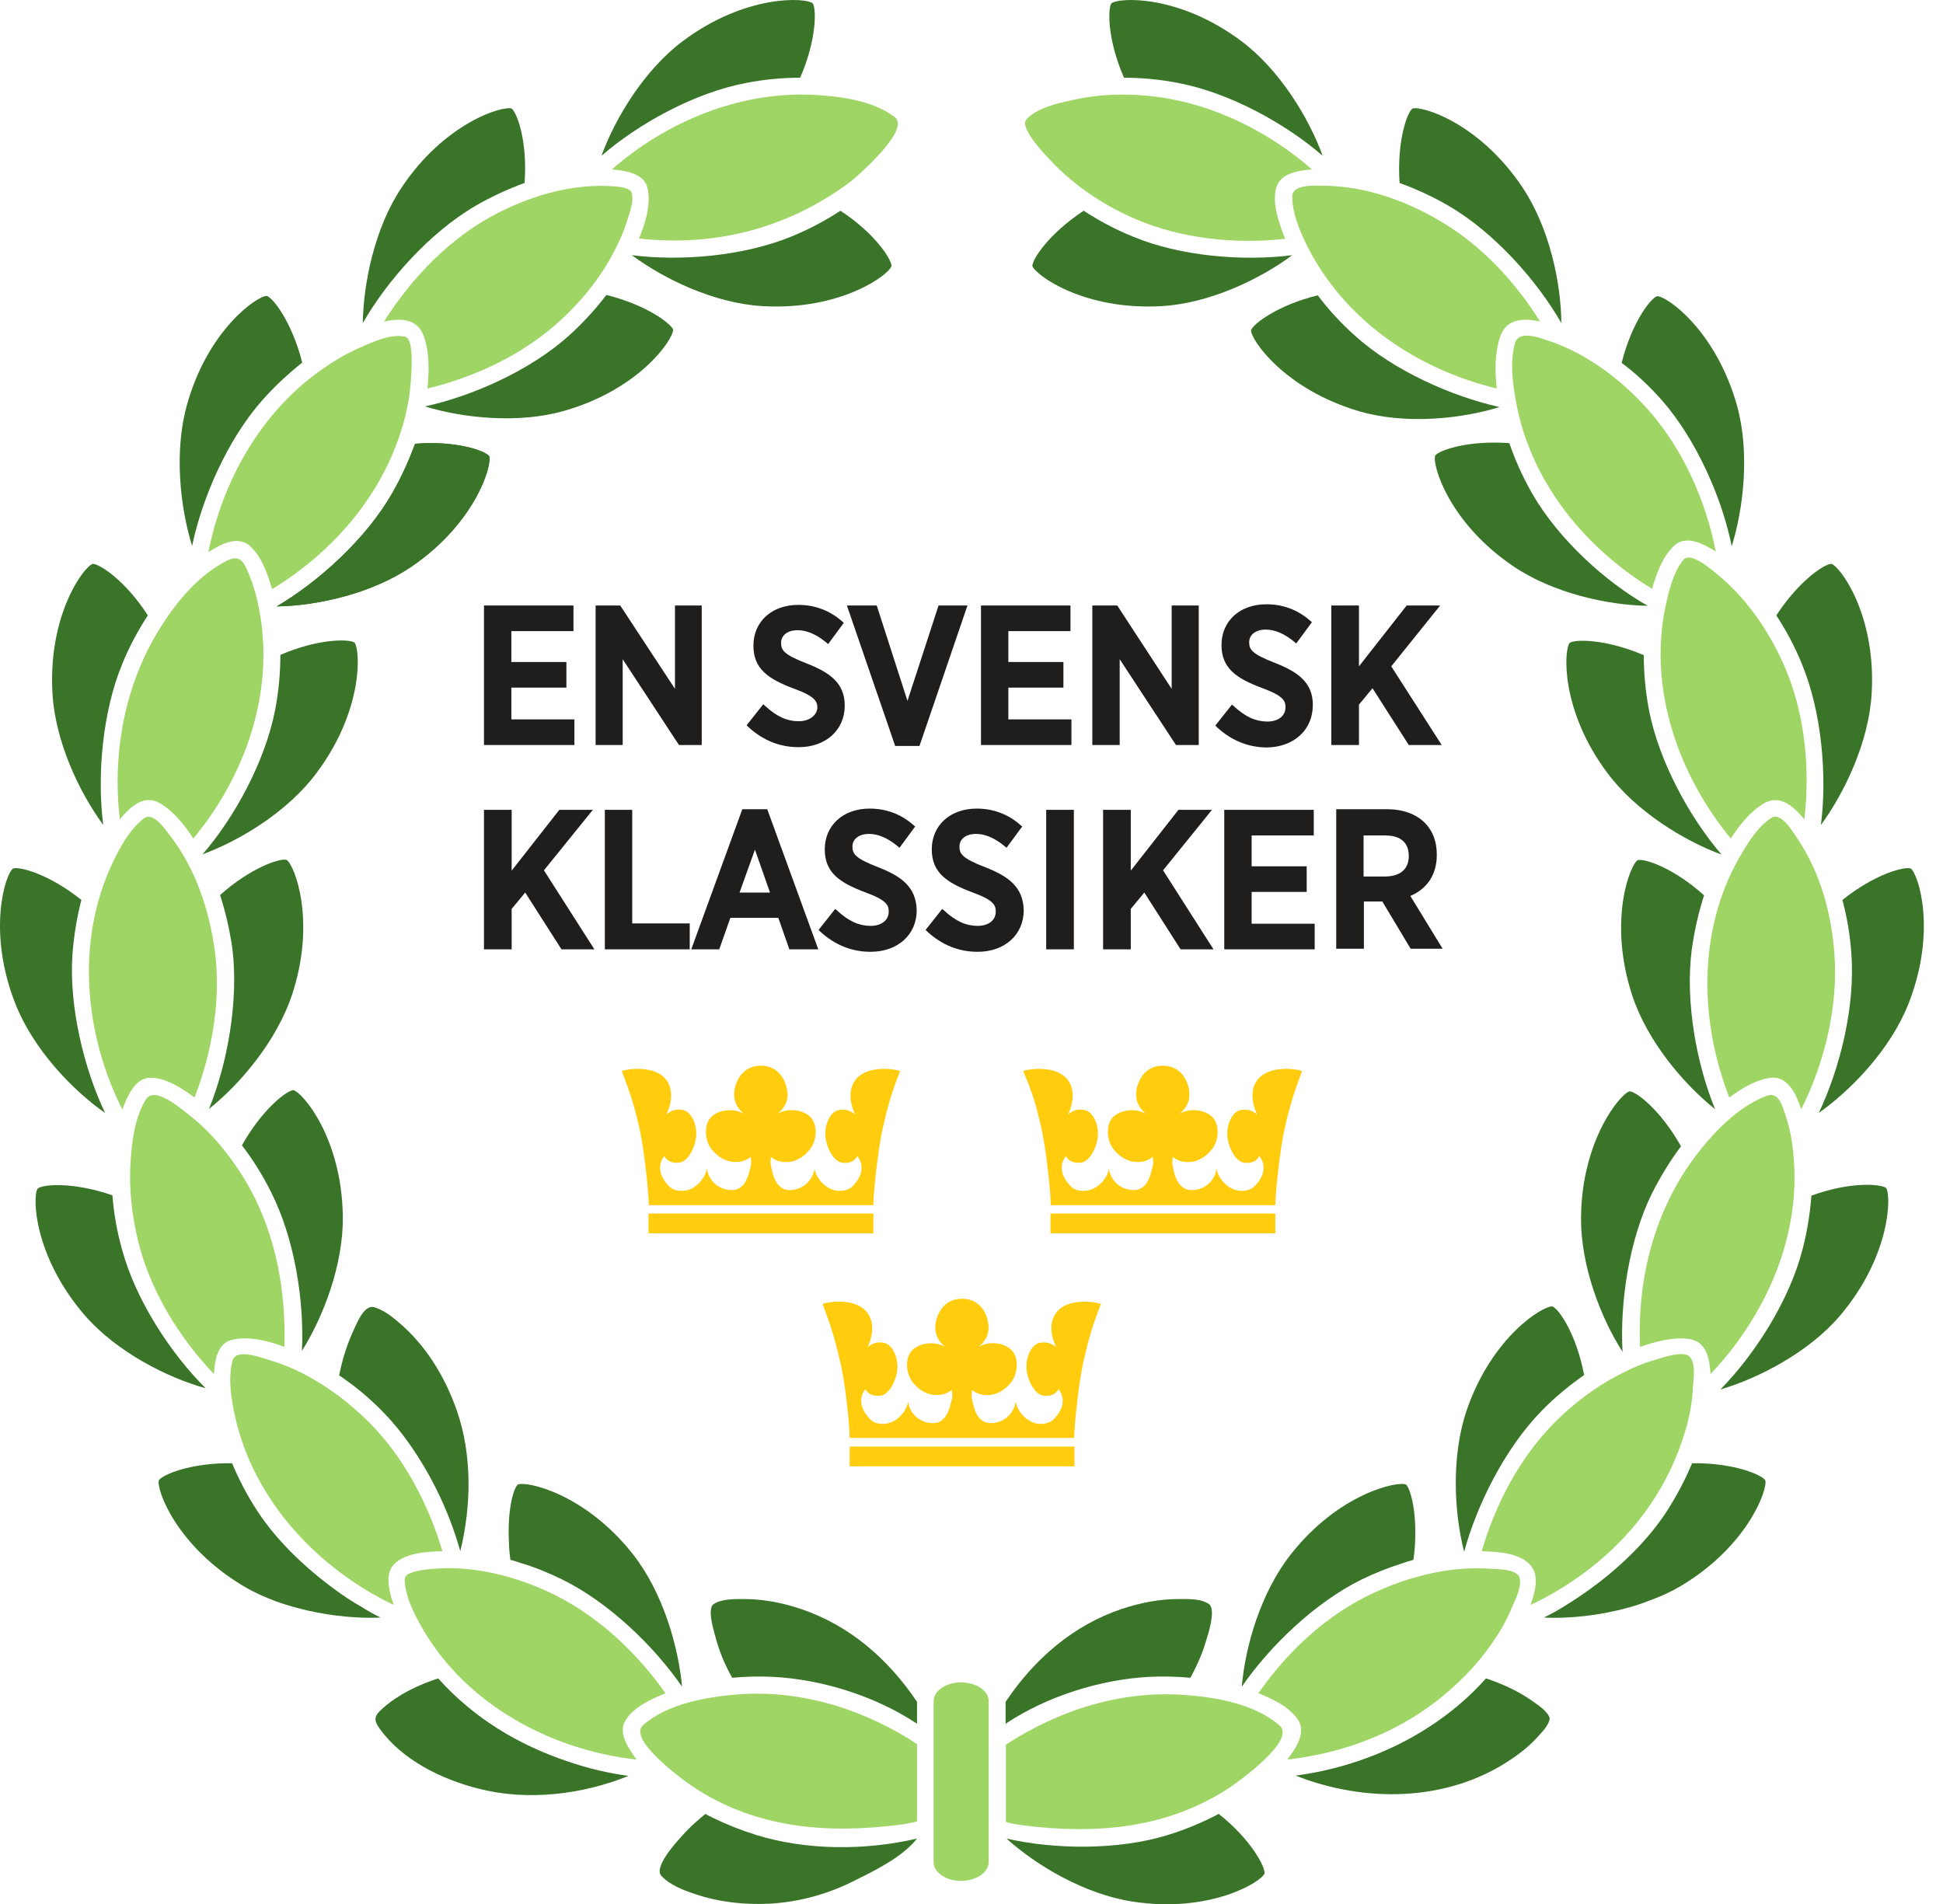 <svg width="101" height="99" viewBox="0 0 101 99" fill="none" xmlns="http://www.w3.org/2000/svg">
<path d="M45.398 63.086H33.711V64.113H45.398V63.086Z" fill="#FFCC0E"/>
<path d="M33.247 58.69C33.487 59.765 33.727 62.028 33.727 62.653H45.398C45.398 62.028 45.638 59.765 45.877 58.69C46.149 57.487 46.341 56.829 46.789 55.674C46.405 55.545 45.11 55.401 44.518 56.075C44.071 56.588 44.167 57.358 44.455 57.936C44.183 57.711 43.927 57.647 43.575 57.711C43.175 57.792 42.856 58.433 42.904 59.059C42.952 59.637 43.319 60.375 43.767 60.439C44.071 60.487 44.391 60.423 44.566 60.102C44.966 60.6 44.742 61.161 44.502 61.45C44.311 61.707 44.183 61.835 43.815 61.899C43.032 62.012 42.408 61.273 42.344 60.744C42.264 61.289 41.817 61.835 41.097 61.867C40.522 61.899 40.25 61.386 40.138 60.888C40.074 60.568 40.026 60.535 40.074 60.134C40.346 60.423 41.321 60.712 42.088 59.765C42.472 59.3 42.52 58.465 42.12 58.064C41.737 57.695 40.985 57.567 40.41 57.904C40.857 57.551 41.033 57.086 40.889 56.54C40.729 55.866 40.266 55.401 39.546 55.401C38.827 55.401 38.379 55.866 38.203 56.54C38.076 57.086 38.235 57.551 38.683 57.904C38.108 57.583 37.356 57.695 36.972 58.064C36.573 58.45 36.621 59.3 37.004 59.765C37.772 60.696 38.747 60.423 39.019 60.134C39.083 60.535 39.035 60.584 38.955 60.888C38.843 61.386 38.571 61.899 37.996 61.867C37.26 61.835 36.813 61.289 36.749 60.744C36.669 61.273 36.061 62.012 35.278 61.899C34.91 61.851 34.798 61.707 34.59 61.45C34.367 61.161 34.127 60.616 34.526 60.102C34.718 60.423 35.038 60.471 35.326 60.439C35.773 60.375 36.141 59.637 36.189 59.059C36.237 58.417 35.917 57.792 35.518 57.711C35.166 57.631 34.91 57.711 34.638 57.936C34.926 57.358 35.022 56.588 34.59 56.075C33.999 55.401 32.704 55.545 32.32 55.674C32.768 56.829 32.976 57.487 33.247 58.69Z" fill="#FFCC0E"/>
<path d="M55.853 75.201H44.167V76.228H55.853V75.201Z" fill="#FFCC0E"/>
<path d="M44.167 74.752H55.837C55.837 74.126 56.077 71.863 56.317 70.788C56.589 69.601 56.781 68.927 57.228 67.788C56.844 67.644 55.534 67.499 54.958 68.173C54.51 68.686 54.606 69.457 54.91 70.034C54.638 69.81 54.367 69.745 54.031 69.81C53.631 69.89 53.311 70.532 53.359 71.174C53.407 71.751 53.775 72.473 54.223 72.553C54.526 72.585 54.846 72.537 55.022 72.216C55.422 72.714 55.198 73.275 54.958 73.564C54.766 73.821 54.638 73.949 54.271 74.013C53.487 74.126 52.864 73.388 52.8 72.858C52.72 73.404 52.272 73.949 51.553 73.981C50.961 74.013 50.69 73.5 50.593 73.003C50.514 72.682 50.482 72.65 50.53 72.249C50.801 72.537 51.777 72.826 52.544 71.879C52.928 71.414 52.976 70.58 52.576 70.179C52.192 69.81 51.441 69.681 50.865 70.018C51.313 69.665 51.473 69.2 51.345 68.654C51.185 67.964 50.721 67.515 50.002 67.515C49.283 67.515 48.835 67.981 48.659 68.654C48.531 69.2 48.691 69.665 49.139 70.018C48.563 69.697 47.828 69.81 47.428 70.179C47.028 70.564 47.076 71.414 47.46 71.879C48.227 72.826 49.203 72.521 49.474 72.249C49.538 72.65 49.49 72.682 49.41 73.003C49.299 73.5 49.027 74.013 48.451 73.981C47.716 73.949 47.268 73.404 47.204 72.858C47.14 73.388 46.517 74.126 45.733 74.013C45.366 73.965 45.254 73.821 45.046 73.564C44.822 73.275 44.582 72.73 44.982 72.216C45.158 72.537 45.478 72.585 45.781 72.553C46.229 72.489 46.597 71.751 46.645 71.174C46.693 70.532 46.373 69.906 45.973 69.81C45.621 69.745 45.366 69.81 45.094 70.034C45.382 69.457 45.478 68.686 45.03 68.173C44.438 67.499 43.144 67.644 42.76 67.788C43.191 68.927 43.399 69.601 43.671 70.788C43.943 71.863 44.167 74.126 44.167 74.752Z" fill="#FFCC0E"/>
<path d="M66.293 63.086H54.606V64.113H66.293V63.086Z" fill="#FFCC0E"/>
<path d="M54.143 58.69C54.383 59.765 54.622 62.028 54.622 62.653H66.293C66.293 62.028 66.533 59.765 66.773 58.69C67.044 57.487 67.252 56.829 67.684 55.674C67.3 55.545 66.005 55.401 65.414 56.075C64.966 56.588 65.062 57.358 65.35 57.936C65.078 57.711 64.822 57.647 64.47 57.711C64.071 57.792 63.751 58.433 63.799 59.059C63.847 59.637 64.215 60.375 64.662 60.439C64.966 60.487 65.286 60.423 65.462 60.102C65.861 60.6 65.638 61.161 65.398 61.45C65.206 61.707 65.078 61.835 64.71 61.899C63.927 62.012 63.303 61.273 63.239 60.744C63.175 61.289 62.728 61.835 61.992 61.867C61.401 61.899 61.129 61.386 61.017 60.888C60.953 60.568 60.905 60.535 60.969 60.134C61.241 60.423 62.216 60.712 62.984 59.765C63.367 59.3 63.415 58.465 63.016 58.064C62.632 57.695 61.88 57.567 61.305 57.904C61.753 57.551 61.913 57.086 61.785 56.54C61.625 55.866 61.161 55.401 60.442 55.401C59.722 55.401 59.275 55.866 59.099 56.54C58.971 57.086 59.131 57.551 59.578 57.904C59.003 57.583 58.251 57.695 57.868 58.064C57.468 58.45 57.516 59.3 57.9 59.765C58.667 60.696 59.642 60.423 59.914 60.134C59.978 60.535 59.93 60.584 59.85 60.888C59.738 61.386 59.467 61.899 58.891 61.867C58.156 61.835 57.708 61.289 57.644 60.744C57.58 61.273 56.956 62.012 56.157 61.899C55.789 61.851 55.678 61.707 55.47 61.45C55.246 61.161 55.006 60.616 55.406 60.102C55.582 60.423 55.917 60.471 56.205 60.439C56.653 60.375 57.02 59.637 57.068 59.059C57.116 58.417 56.797 57.792 56.397 57.711C56.045 57.631 55.789 57.711 55.518 57.936C55.805 57.358 55.901 56.588 55.454 56.075C54.862 55.401 53.567 55.545 53.184 55.674C53.679 56.829 53.871 57.487 54.143 58.69Z" fill="#FFCC0E"/>
<path d="M10.53 44.41C12.496 43.688 14.974 42.179 16.461 40.174C18.907 36.901 18.731 33.772 18.427 33.403C18.14 33.21 16.541 33.194 14.574 34.044C14.574 34.943 14.494 35.89 14.303 36.901C13.775 39.612 12.176 42.516 10.53 44.41Z" fill="#397428"/>
<path d="M41.593 4.04C42.456 2.066 42.44 0.461 42.248 0.173C41.881 -0.132 38.763 -0.309 35.502 2.13C33.503 3.622 31.985 6.125 31.265 8.099C33.167 6.446 36.077 4.826 38.779 4.312C39.77 4.12 40.714 4.04 41.593 4.04Z" fill="#397428"/>
<path d="M3.767 49.592C3.847 48.581 4.007 47.635 4.231 46.784C2.552 45.437 1.017 45.035 0.681 45.148C0.282 45.421 -0.693 48.405 0.809 52.208C1.737 54.534 3.735 56.652 5.462 57.856C4.375 55.577 3.575 52.336 3.767 49.592Z" fill="#397428"/>
<path d="M26.533 81.089C26.709 81.137 26.884 81.186 27.06 81.25C27.764 81.458 28.483 81.747 29.203 82.1C31.665 83.303 34.031 85.614 35.454 87.684C35.262 85.582 34.462 82.806 32.928 80.832C30.418 77.623 27.348 76.982 26.916 77.174C26.693 77.367 26.373 78.49 26.453 80.094C26.453 80.415 26.485 80.752 26.533 81.089Z" fill="#397428"/>
<path d="M10.833 28.701C11.457 28.3 12.368 27.803 13.008 28.396C13.615 28.958 13.919 29.856 14.143 30.627C17.276 28.717 19.818 25.813 20.889 22.267C21.161 21.4 21.321 20.518 21.369 19.619C21.385 19.299 21.529 17.598 21.049 17.501C20.33 17.341 19.37 17.774 18.731 18.063C18.012 18.368 17.324 18.785 16.669 19.25C13.567 21.449 11.569 24.979 10.833 28.701Z" fill="#9ED564"/>
<path d="M49.954 87.46C49.171 87.46 48.531 87.893 48.531 88.438V96.798C48.531 97.343 49.171 97.777 49.954 97.777C50.737 97.777 51.393 97.343 51.393 96.798V88.438C51.393 87.893 50.753 87.46 49.954 87.46Z" fill="#9ED564"/>
<path d="M67.172 10.233C67.188 11.228 67.668 12.255 68.115 13.105C70.114 16.811 73.775 19.218 77.804 20.197C77.708 19.331 77.692 18.4 77.964 17.549C78.283 16.555 79.147 16.523 80.058 16.715C78.763 14.645 76.989 12.736 74.878 11.5C73.072 10.425 70.977 9.687 68.867 9.655C68.419 9.655 67.156 9.543 67.172 10.233Z" fill="#9ED564"/>
<path d="M6.229 42.597C6.773 41.939 7.492 41.249 8.355 41.778C9.059 42.212 9.602 42.901 10.05 43.591C12.624 40.479 14.127 36.419 13.583 32.36C13.471 31.557 13.295 30.739 12.992 29.985C12.736 29.343 12.544 28.782 11.825 29.134C10.354 29.857 9.171 31.285 8.323 32.648C6.469 35.601 5.829 39.163 6.229 42.597Z" fill="#9ED564"/>
<path d="M14.782 70.018C14.798 69.617 14.798 69.216 14.782 68.815C14.702 66.071 14.031 63.359 12.544 61.033C11.793 59.862 10.881 58.77 9.778 57.92C9.363 57.599 8.02 56.444 7.588 57.15C7.012 58.065 6.853 59.316 6.789 60.375C6.693 61.755 6.853 63.151 7.172 64.483C7.796 67.066 9.299 69.521 11.121 71.43C11.169 70.692 11.297 69.794 12.128 69.633C12.992 69.457 13.967 69.713 14.782 70.018Z" fill="#9ED564"/>
<path d="M19.195 73.949C17.724 72.489 15.917 71.254 13.919 70.676C13.471 70.548 12.24 70.082 12.08 70.756C11.841 71.703 12.032 72.794 12.24 73.725C13.232 78.041 16.525 81.539 20.458 83.432C20.282 82.871 19.994 81.972 20.394 81.426C20.921 80.72 22.216 80.656 23 80.64C22.264 78.185 21.001 75.762 19.195 73.949Z" fill="#9ED564"/>
<path d="M7.812 56.026C8.643 56.026 9.474 56.588 10.114 57.053C11.025 54.679 11.505 51.983 11.169 49.448C10.881 47.314 10.162 45.132 8.819 43.415C8.563 43.078 7.956 42.179 7.476 42.548C6.725 43.126 6.213 44.089 5.813 44.939C3.943 48.967 4.391 53.764 6.357 57.679C6.613 57.021 6.996 56.042 7.812 56.026Z" fill="#9ED564"/>
<path d="M38.347 88.085C36.733 88.214 34.702 88.567 33.439 89.674C32.576 90.412 35.502 92.53 35.997 92.867C39.291 95.065 43 95.338 46.805 94.857C46.901 94.841 47.668 94.728 47.668 94.664C47.668 94.664 47.668 91.519 47.668 90.669C47.668 90.669 47.668 90.653 47.652 90.653C44.902 88.856 41.641 87.829 38.347 88.085Z" fill="#9ED564"/>
<path d="M19.962 16.716C20.873 16.523 21.737 16.555 22.056 17.55C22.328 18.384 22.312 19.331 22.216 20.197C24.742 19.588 27.252 18.4 29.171 16.619C30.21 15.657 31.137 14.533 31.809 13.282C32.128 12.704 32.4 12.111 32.592 11.485C32.72 11.1 33.008 10.346 32.8 9.944C32.528 9.688 31.921 9.688 31.585 9.672C30.993 9.64 30.402 9.688 29.826 9.768C28.403 9.977 27.012 10.474 25.733 11.148C23.367 12.399 21.401 14.437 19.962 16.716Z" fill="#9ED564"/>
<path d="M31.809 8.805C32.48 8.869 33.487 8.998 33.663 9.784C33.855 10.634 33.535 11.629 33.215 12.399C37.228 12.848 41.033 11.838 44.247 9.415C44.678 9.062 47.332 6.735 46.517 6.093C45.366 5.195 43.527 4.986 42.12 4.922C38.347 4.794 34.638 6.334 31.809 8.805Z" fill="#9ED564"/>
<path d="M32.48 89.497C32.88 88.759 33.855 88.326 34.59 88.021C33.12 85.935 31.121 84.042 28.819 82.903C26.98 82.004 24.838 81.41 22.776 81.539C22.296 81.571 21.785 81.603 21.321 81.78C20.985 81.908 21.017 82.133 21.065 82.454C21.193 83.272 21.609 84.058 22.024 84.764C24.311 88.647 28.691 90.99 33.088 91.471C32.72 90.957 32.128 90.139 32.48 89.497Z" fill="#9ED564"/>
<path d="M88.915 71.43C91.809 68.382 93.663 64.194 93.216 59.942C93.151 59.268 93.024 58.578 92.8 57.936C92.608 57.374 92.432 56.717 91.777 56.989C90.306 57.567 89.075 58.867 88.147 60.086C86.005 62.91 85.094 66.488 85.254 70.018C86.037 69.746 86.916 69.505 87.764 69.601C88.691 69.713 88.867 70.596 88.915 71.43Z" fill="#9ED564"/>
<path d="M92.08 42.517C91.329 42.998 90.785 43.928 90.354 44.683C88.243 48.469 88.355 53.09 89.89 57.054C90.53 56.588 91.281 56.107 92.08 56.027C92.976 55.947 93.391 56.957 93.631 57.663C94.846 55.24 95.55 52.352 95.358 49.625C95.214 47.539 94.638 45.405 93.471 43.656C93.247 43.335 92.608 42.18 92.08 42.517Z" fill="#9ED564"/>
<path d="M89.347 29.921C89.043 29.68 87.892 28.637 87.508 29.102C86.98 29.744 86.757 30.691 86.581 31.493C85.669 35.794 87.236 40.27 89.97 43.592C90.386 42.934 90.929 42.26 91.585 41.827C92.48 41.233 93.2 41.875 93.791 42.597C94.095 40.029 93.839 37.237 92.848 34.847C92.064 32.969 90.897 31.221 89.347 29.921Z" fill="#9ED564"/>
<path d="M78.747 17.854C78.507 18.737 78.603 19.748 78.763 20.63C79.434 24.866 82.28 28.412 85.877 30.61C86.101 29.84 86.405 28.958 87.012 28.38C87.652 27.77 88.563 28.284 89.187 28.669C88.675 26.038 87.492 23.374 85.718 21.352C84.359 19.812 82.632 18.48 80.681 17.774C80.154 17.614 78.955 17.084 78.747 17.854Z" fill="#9ED564"/>
<path d="M17.452 82.662C15.901 81.539 14.399 80.111 13.391 78.57C12.832 77.72 12.4 76.869 12.064 76.067C9.922 76.035 8.451 76.661 8.259 76.95C8.116 77.415 9.155 80.367 12.656 82.453C13.184 82.774 13.775 83.031 14.367 83.255C14.894 83.448 15.438 83.592 15.981 83.721C17.324 84.026 18.651 84.138 19.786 84.09C19.45 83.929 19.115 83.737 18.779 83.528C18.331 83.272 17.884 82.983 17.452 82.662Z" fill="#397428"/>
<path d="M20.937 74.591C22.296 76.388 23.319 78.474 23.927 80.64C24.502 78.298 24.55 75.634 23.751 73.34C23.143 71.591 22.136 69.922 20.698 68.719C20.346 68.414 19.93 68.109 19.482 67.965C18.939 67.772 18.555 68.783 18.379 69.152C18.155 69.633 17.98 70.131 17.836 70.628C17.756 70.917 17.692 71.19 17.628 71.495C17.884 71.671 18.123 71.848 18.363 72.024C19.323 72.762 20.202 73.629 20.937 74.591Z" fill="#397428"/>
<path d="M22.776 87.251C21.753 87.588 20.729 88.069 19.914 88.791C19.466 89.176 19.387 89.385 19.738 89.866C20.905 91.503 22.968 92.498 24.854 92.979C27.412 93.637 30.242 93.3 32.672 92.321C31.601 92.177 30.53 91.92 29.506 91.567C26.916 90.701 24.598 89.289 22.776 87.251Z" fill="#397428"/>
<path d="M41.625 83.641C40.681 83.32 39.674 83.127 38.667 83.127C38.203 83.127 37.484 83.111 37.084 83.4C36.717 83.673 37.18 85.02 37.26 85.341C37.452 85.999 37.724 86.625 38.06 87.219C38.763 87.154 39.467 87.138 40.17 87.171C42.728 87.299 45.526 88.181 47.668 89.609C47.668 89.224 47.668 88.855 47.668 88.47C46.181 86.256 44.167 84.491 41.625 83.641Z" fill="#397428"/>
<path d="M61.88 87.219C62.2 86.625 62.488 85.999 62.68 85.341C62.776 85.036 63.224 83.689 62.856 83.4C62.456 83.095 61.737 83.127 61.273 83.127C60.266 83.127 59.275 83.32 58.315 83.64C55.773 84.491 53.759 86.256 52.272 88.47C52.272 88.855 52.272 89.224 52.272 89.609C54.414 88.181 57.212 87.299 59.77 87.17C60.49 87.138 61.193 87.154 61.88 87.219Z" fill="#397428"/>
<path d="M39.291 95.386C38.523 95.145 37.788 94.856 37.068 94.504C36.941 94.439 36.797 94.375 36.669 94.295C36.477 94.455 36.285 94.616 36.109 94.776C35.837 95.017 35.582 95.29 35.342 95.562C35.086 95.851 33.967 97.087 34.383 97.52C34.83 98.001 35.55 98.274 36.141 98.467C37.372 98.884 38.699 99.028 39.994 98.964C41.465 98.884 42.92 98.499 44.231 97.857C45.366 97.295 46.868 96.589 47.668 95.579C44.982 96.204 41.928 96.204 39.291 95.386Z" fill="#397428"/>
<path d="M80.01 90.203C80.202 89.995 80.538 89.642 80.554 89.321C80.458 88.968 79.962 88.647 79.69 88.454C78.955 87.925 78.108 87.54 77.244 87.251C74.75 90.059 71.105 91.808 67.348 92.305C70.961 93.733 75.262 93.685 78.555 91.455C79.083 91.102 79.594 90.685 80.01 90.203Z" fill="#397428"/>
<path d="M86.085 70.676C85.398 70.868 84.742 71.157 84.103 71.494C82.904 72.12 81.817 72.954 80.857 73.901C79.019 75.746 77.756 78.137 77.02 80.64C77.82 80.672 79.019 80.704 79.578 81.394C80.042 81.956 79.77 82.822 79.562 83.432C82.008 82.277 84.231 80.496 85.765 78.249C86.581 77.062 87.204 75.746 87.604 74.382C87.828 73.644 87.972 72.874 88.004 72.088C88.036 71.606 88.163 70.884 87.812 70.499C87.396 70.227 86.533 70.547 86.085 70.676Z" fill="#9ED564"/>
<path d="M74.622 88.471C75.725 87.62 76.717 86.625 77.516 85.486C77.932 84.892 78.315 84.251 78.587 83.577C78.779 83.111 79.163 82.437 78.955 81.924C78.635 81.571 78.012 81.587 77.58 81.555C76.876 81.507 76.189 81.523 75.486 81.603C74.095 81.779 72.72 82.197 71.441 82.79C68.995 83.914 66.948 85.823 65.414 88.021C66.149 88.326 66.933 88.679 67.428 89.337C67.956 90.043 67.348 90.893 66.916 91.471C69.666 91.166 72.416 90.171 74.622 88.471Z" fill="#9ED564"/>
<path d="M86.629 78.586C85.653 80.078 84.215 81.474 82.712 82.566C82.296 82.87 81.865 83.159 81.449 83.416C81.049 83.673 80.65 83.897 80.25 84.09C81.529 84.154 83.112 83.993 84.63 83.576C85.062 83.464 85.494 83.303 85.909 83.143C86.421 82.951 86.9 82.726 87.364 82.453C90.865 80.367 91.904 77.399 91.761 76.95C91.569 76.661 90.098 76.035 87.956 76.067C87.62 76.885 87.172 77.736 86.629 78.586Z" fill="#397428"/>
<path d="M88.579 46.544C86.98 45.099 85.462 44.618 85.126 44.715C84.726 44.971 83.575 47.891 84.854 51.774C85.638 54.133 87.508 56.347 89.155 57.663C88.195 55.337 87.588 52.079 87.94 49.368C88.084 48.325 88.307 47.394 88.579 46.544Z" fill="#397428"/>
<path d="M99.195 52.208C100.697 48.421 99.722 45.437 99.323 45.148C98.987 45.035 97.452 45.437 95.773 46.784C95.997 47.635 96.173 48.581 96.237 49.592C96.445 52.352 95.629 55.577 94.542 57.856C96.269 56.636 98.267 54.534 99.195 52.208Z" fill="#397428"/>
<path d="M89.427 72.233C91.441 71.639 94.031 70.291 95.645 68.398C98.283 65.285 98.315 62.156 98.044 61.755C97.756 61.546 96.173 61.418 94.159 62.156C94.095 63.038 93.951 63.985 93.695 64.964C93.008 67.627 91.201 70.436 89.427 72.233Z" fill="#397428"/>
<path d="M94.654 42.885C95.901 41.185 97.148 38.553 97.292 36.05C97.532 31.975 95.662 29.455 95.198 29.311C94.846 29.311 93.519 30.177 92.336 31.991C92.816 32.729 93.279 33.563 93.663 34.51C94.718 37.061 94.974 40.382 94.654 42.885Z" fill="#397428"/>
<path d="M85.717 36.917C85.526 35.906 85.446 34.943 85.446 34.06C83.463 33.21 81.88 33.226 81.593 33.419C81.289 33.788 81.113 36.933 83.559 40.19C85.046 42.179 87.524 43.704 89.49 44.426C87.844 42.516 86.245 39.612 85.717 36.917Z" fill="#397428"/>
<path d="M79.642 25.652C79.131 24.754 78.747 23.887 78.459 23.037C76.317 22.877 74.814 23.406 74.606 23.679C74.43 24.128 75.294 27.161 78.667 29.439C80.729 30.835 83.559 31.461 85.653 31.493C83.463 30.257 81.017 28.043 79.642 25.652Z" fill="#397428"/>
<path d="M86.373 20.791C88.195 22.861 89.522 25.926 90.018 28.397C90.641 26.391 90.961 23.487 90.29 21.08C89.187 17.149 86.613 15.368 86.133 15.4C85.797 15.512 84.822 16.764 84.295 18.866C85.014 19.395 85.701 20.037 86.373 20.791Z" fill="#397428"/>
<path d="M75.326 10.714C77.708 12.11 79.914 14.614 81.161 16.796C81.145 14.694 80.538 11.838 79.147 9.752C76.876 6.35 73.871 5.484 73.423 5.644C73.135 5.853 72.608 7.361 72.752 9.511C73.583 9.816 74.447 10.201 75.326 10.714Z" fill="#397428"/>
<path d="M70.434 17.453C69.666 16.764 69.027 16.058 68.499 15.352C66.405 15.865 65.142 16.844 65.03 17.165C65.014 17.646 66.757 20.245 70.674 21.385C73.056 22.075 75.933 21.786 77.948 21.16C75.486 20.614 72.464 19.283 70.434 17.453Z" fill="#397428"/>
<path d="M60.394 15.913C62.872 15.769 65.494 14.517 67.172 13.266C64.678 13.586 61.385 13.346 58.859 12.287C57.916 11.902 57.068 11.436 56.333 10.955C54.526 12.142 53.663 13.474 53.663 13.827C53.823 14.293 56.333 16.154 60.394 15.913Z" fill="#397428"/>
<path d="M61.241 4.312C63.943 4.826 66.853 6.446 68.755 8.099C68.036 6.125 66.517 3.622 64.518 2.13C61.257 -0.309 58.139 -0.132 57.772 0.173C57.58 0.461 57.564 2.066 58.427 4.04C59.307 4.04 60.25 4.12 61.241 4.312Z" fill="#397428"/>
<path d="M55.054 8.789C56.189 9.88 57.548 10.746 58.987 11.372C61.401 12.415 64.215 12.704 66.805 12.415C66.501 11.661 65.957 10.201 66.501 9.431C66.853 8.949 67.652 8.853 68.195 8.805C65.957 6.847 63.096 5.419 60.138 5.034C58.667 4.842 57.164 4.874 55.709 5.211C54.974 5.371 53.871 5.612 53.343 6.221C52.944 6.719 54.718 8.468 55.054 8.789Z" fill="#9ED564"/>
<path d="M87.38 59.589C86.325 57.711 85.062 56.748 84.71 56.732C84.247 56.845 82.216 59.236 82.184 63.311C82.168 65.798 83.207 68.51 84.343 70.275C84.199 67.756 84.662 64.482 85.877 62.027C86.341 61.113 86.853 60.294 87.38 59.589Z" fill="#397428"/>
<path d="M70.801 82.1C71.489 81.763 72.16 81.506 72.8 81.298C73.024 81.218 73.247 81.153 73.471 81.089C73.535 80.64 73.567 80.223 73.567 79.838C73.599 78.377 73.295 77.367 73.088 77.174C72.656 76.982 69.586 77.623 67.076 80.832C65.542 82.79 64.726 85.582 64.55 87.684C65.973 85.614 68.339 83.303 70.801 82.1Z" fill="#397428"/>
<path d="M76.109 80.672C76.765 78.233 78.235 75.281 80.154 73.323C80.873 72.585 81.625 71.992 82.344 71.478C81.945 69.36 81.033 68.044 80.698 67.916C80.218 67.868 77.532 69.489 76.221 73.371C75.438 75.73 75.582 78.634 76.109 80.672Z" fill="#397428"/>
<path d="M60.73 95.386C58.108 96.204 54.782 96.14 52.32 95.579C53.887 96.991 56.381 98.467 58.859 98.852C62.888 99.478 65.558 97.841 65.733 97.392C65.765 97.039 65.03 95.627 63.351 94.295C62.568 94.712 61.705 95.081 60.73 95.386Z" fill="#397428"/>
<path d="M43.687 10.955C42.952 11.436 42.104 11.902 41.161 12.287C38.635 13.33 35.342 13.586 32.848 13.266C34.526 14.517 37.148 15.769 39.626 15.913C43.687 16.154 46.213 14.293 46.341 13.827C46.341 13.474 45.478 12.126 43.687 10.955Z" fill="#397428"/>
<path d="M24.694 10.714C25.574 10.201 26.437 9.816 27.268 9.511C27.428 7.361 26.884 5.869 26.597 5.644C26.149 5.484 23.143 6.35 20.873 9.752C19.482 11.838 18.891 14.694 18.859 16.796C20.106 14.614 22.312 12.11 24.694 10.714Z" fill="#397428"/>
<path d="M31.521 15.335C30.977 16.041 30.338 16.764 29.586 17.437C27.556 19.267 24.534 20.598 22.088 21.128C24.087 21.738 26.964 22.042 29.346 21.352C33.263 20.229 35.006 17.63 34.99 17.133C34.878 16.828 33.615 15.849 31.521 15.335Z" fill="#397428"/>
<path d="M13.647 20.791C14.319 20.037 15.022 19.395 15.71 18.849C15.182 16.763 14.207 15.496 13.871 15.383C13.391 15.367 10.801 17.132 9.714 21.064C9.043 23.47 9.363 26.375 9.986 28.38C10.498 25.925 11.809 22.861 13.647 20.791Z" fill="#397428"/>
<path d="M20.378 25.652C19.019 28.027 16.557 30.241 14.383 31.525C16.477 31.493 19.307 30.867 21.369 29.471C24.742 27.177 25.59 24.16 25.43 23.711C25.222 23.438 23.719 22.893 21.577 23.069C21.273 23.887 20.889 24.77 20.378 25.652Z" fill="#397428"/>
<path d="M6.357 34.51C6.741 33.563 7.204 32.729 7.684 31.991C6.517 30.177 5.174 29.311 4.822 29.311C4.359 29.455 2.488 31.959 2.728 36.05C2.872 38.553 4.119 41.185 5.366 42.885C5.046 40.382 5.302 37.061 6.357 34.51Z" fill="#397428"/>
<path d="M10.865 57.647C12.512 56.331 14.367 54.117 15.166 51.758C16.461 47.892 15.31 44.955 14.894 44.699C14.558 44.602 13.04 45.1 11.441 46.528C11.713 47.378 11.937 48.309 12.08 49.32C12.416 52.063 11.809 55.321 10.865 57.647C10.849 57.647 10.865 57.647 10.865 57.647Z" fill="#397428"/>
<path d="M5.845 62.14C3.815 61.434 2.232 61.562 1.96 61.787C1.673 62.188 1.753 65.317 4.423 68.397C6.069 70.275 8.659 71.606 10.69 72.168C8.899 70.387 7.06 67.611 6.341 64.948C6.069 63.969 5.909 63.022 5.845 62.14Z" fill="#397428"/>
<path d="M15.694 70.227C16.813 68.446 17.852 65.734 17.82 63.247C17.772 59.156 15.726 56.781 15.246 56.669C14.894 56.7 13.631 57.663 12.576 59.541C13.12 60.247 13.631 61.049 14.095 61.98C15.342 64.451 15.821 67.708 15.694 70.227Z" fill="#397428"/>
<path d="M61.625 88.117C58.315 87.86 55.07 88.887 52.304 90.684C52.304 90.684 52.288 90.684 52.288 90.701C52.288 91.551 52.288 94.696 52.288 94.696C52.288 94.76 53.072 94.872 53.151 94.888C56.956 95.37 60.681 95.081 63.959 92.899C64.454 92.562 67.38 90.46 66.517 89.706C65.27 88.599 63.239 88.23 61.625 88.117Z" fill="#9ED564"/>
<path d="M20.378 25.652C19.019 28.027 16.557 30.241 14.383 31.525C16.477 31.493 19.307 30.867 21.369 29.471C24.742 27.177 25.59 24.16 25.43 23.711C25.222 23.438 23.719 22.893 21.577 23.069C21.273 23.887 20.889 24.77 20.378 25.652Z" fill="#397428"/>
<path d="M29.858 37.398H26.581V35.746H29.442V34.414H26.581V32.809H29.81V31.477H25.158V38.73H29.858V37.398Z" fill="#201E1D"/>
<path d="M32.368 34.269L35.294 38.73H36.477V31.477H35.086V35.81L32.24 31.477H30.961V38.73H32.368V34.269Z" fill="#201E1D"/>
<path d="M41.513 37.494C40.921 37.494 40.378 37.254 39.786 36.708L39.674 36.612L38.811 37.703L38.907 37.799C39.658 38.489 40.538 38.842 41.513 38.842C42.92 38.842 43.911 37.96 43.911 36.676C43.911 35.505 43.127 34.959 41.944 34.494C40.729 34.029 40.602 33.788 40.602 33.419C40.602 33.018 40.953 32.761 41.465 32.761C41.928 32.761 42.424 32.97 42.936 33.387L43.048 33.483L43.863 32.376L43.767 32.296C43.127 31.734 42.36 31.445 41.497 31.445C40.122 31.445 39.163 32.312 39.163 33.563C39.163 34.767 39.93 35.296 41.257 35.794C42.408 36.211 42.488 36.484 42.488 36.804C42.456 37.19 42.072 37.494 41.513 37.494Z" fill="#201E1D"/>
<path d="M48.787 31.477L47.172 36.436L45.574 31.477H44.023L46.533 38.778H47.796L50.29 31.477H48.787Z" fill="#201E1D"/>
<path d="M55.694 37.398H52.416V35.746H55.278V34.414H52.416V32.809H55.645V31.477H50.993V38.73H55.694V37.398Z" fill="#201E1D"/>
<path d="M58.203 34.269L61.129 38.73H62.312V31.477H60.905V35.81L58.076 31.477H56.781V38.73H58.203V34.269Z" fill="#201E1D"/>
<path d="M68.243 36.644C68.243 35.473 67.46 34.927 66.277 34.462C65.062 33.996 64.934 33.756 64.934 33.387C64.934 32.986 65.286 32.729 65.797 32.729C66.261 32.729 66.757 32.937 67.268 33.355L67.38 33.451L68.195 32.344L68.1 32.264C67.46 31.702 66.693 31.413 65.829 31.413C64.454 31.413 63.495 32.279 63.495 33.531C63.495 34.734 64.263 35.264 65.59 35.761C66.741 36.179 66.821 36.451 66.821 36.772C66.821 37.221 66.437 37.51 65.877 37.51C65.286 37.51 64.742 37.27 64.151 36.724L64.039 36.628L63.175 37.719L63.271 37.815C64.023 38.505 64.902 38.858 65.877 38.858C67.268 38.826 68.243 37.944 68.243 36.644Z" fill="#201E1D"/>
<path d="M70.641 36.628L71.345 35.778L73.231 38.73H74.942L72.32 34.639L74.862 31.477H73.12L70.641 34.639V31.477H69.203V38.73H70.641V36.628Z" fill="#201E1D"/>
<path d="M30.817 42.099H29.075L26.597 45.26V42.099H25.158V49.352H26.597V47.25L27.3 46.399L29.187 49.352H30.897L28.275 45.244L30.817 42.099Z" fill="#201E1D"/>
<path d="M32.864 42.099H31.441V49.352H35.853V48.004H32.864V42.099Z" fill="#201E1D"/>
<path d="M38.587 42.067L35.933 49.352H37.388L37.964 47.715H40.458L41.033 49.352H42.536L39.882 42.067H38.587ZM40.026 46.4H38.443L39.243 44.169L40.026 46.4Z" fill="#201E1D"/>
<path d="M45.654 45.084C44.438 44.618 44.311 44.378 44.311 44.009C44.311 43.608 44.662 43.351 45.174 43.351C45.638 43.351 46.133 43.559 46.645 43.977L46.757 44.073L47.572 42.966L47.476 42.886C46.837 42.324 46.069 42.035 45.206 42.035C43.831 42.035 42.872 42.902 42.872 44.153C42.872 45.357 43.639 45.886 44.966 46.383C46.117 46.801 46.197 47.073 46.197 47.394C46.197 47.844 45.813 48.132 45.254 48.132C44.662 48.132 44.119 47.892 43.527 47.346L43.415 47.25L42.552 48.341L42.648 48.437C43.399 49.127 44.279 49.48 45.254 49.48C46.661 49.48 47.652 48.598 47.652 47.314C47.62 46.095 46.837 45.549 45.654 45.084Z" fill="#201E1D"/>
<path d="M51.217 45.084C50.002 44.618 49.874 44.378 49.874 44.009C49.874 43.608 50.226 43.351 50.737 43.351C51.201 43.351 51.697 43.559 52.208 43.977L52.32 44.073L53.136 42.966L53.04 42.886C52.4 42.324 51.633 42.035 50.769 42.035C49.395 42.035 48.435 42.902 48.435 44.153C48.435 45.357 49.203 45.886 50.53 46.383C51.681 46.801 51.761 47.073 51.761 47.394C51.761 47.844 51.377 48.132 50.817 48.132C50.226 48.132 49.682 47.892 49.091 47.346L48.979 47.25L48.115 48.341L48.211 48.437C48.963 49.127 49.842 49.48 50.817 49.48C52.224 49.48 53.215 48.598 53.215 47.314C53.184 46.095 52.4 45.549 51.217 45.084Z" fill="#201E1D"/>
<path d="M55.821 42.099H54.383V49.352H55.821V42.099Z" fill="#201E1D"/>
<path d="M63 42.099H61.257L58.779 45.26V42.099H57.34V49.352H58.779V47.25L59.483 46.399L61.369 49.352H63.08L60.458 45.244L63 42.099Z" fill="#201E1D"/>
<path d="M65.062 46.367H67.924V45.035H65.062V43.431H68.291V42.099H63.639V49.352H68.339V48.02H65.062V46.367Z" fill="#201E1D"/>
<path d="M73.311 46.576C74.191 46.207 74.686 45.453 74.686 44.458V44.41C74.686 43.752 74.478 43.191 74.063 42.773C73.615 42.324 72.928 42.067 72.112 42.067H69.459V49.32H70.897V46.865H71.856L73.327 49.32H74.99L73.311 46.576ZM73.231 44.506C73.231 45.18 72.784 45.565 71.984 45.565H70.881V43.431H72C72.576 43.431 73.231 43.624 73.231 44.506Z" fill="#201E1D"/>
</svg>
